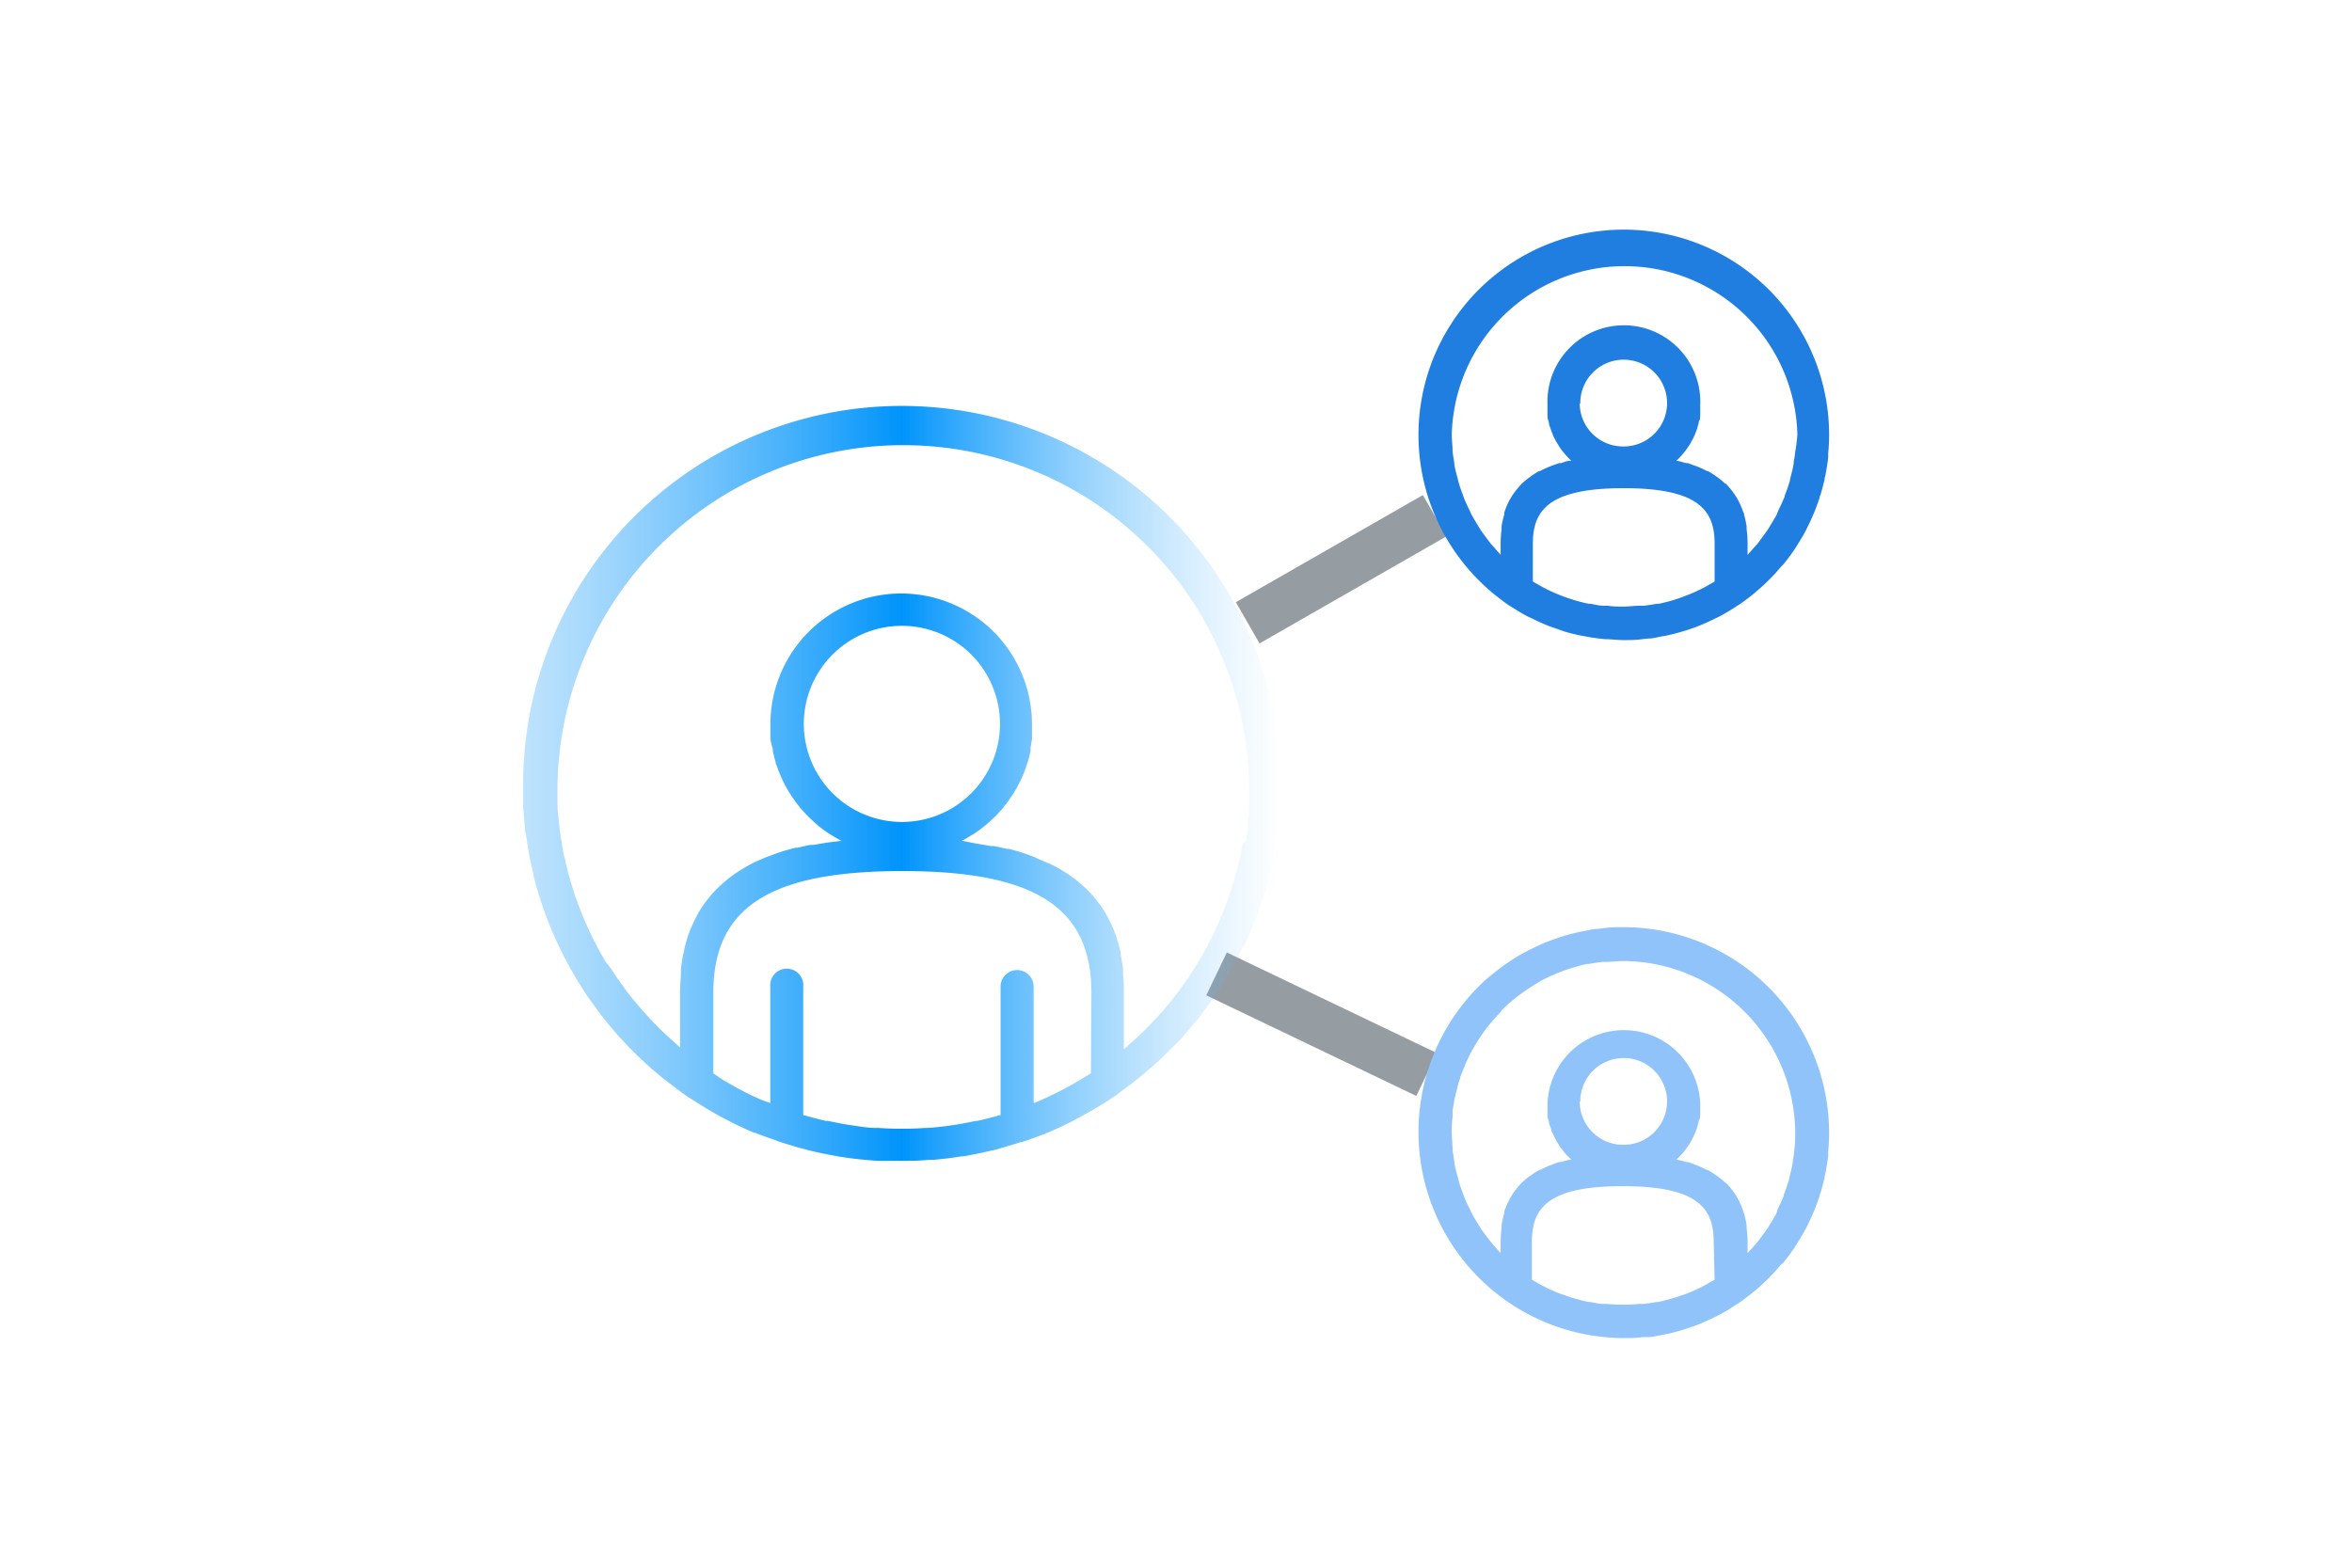 <svg id="Layer_1" data-name="Layer 1" xmlns="http://www.w3.org/2000/svg" xmlns:xlink="http://www.w3.org/1999/xlink" viewBox="0 0 197.83 131.91"><defs><style>.cls-1{fill:#4f5a65;opacity:0.6;}.cls-2{fill:#207ee1;}.cls-3{fill:url(#linear-gradient);}.cls-4{fill:#90c3f9;}</style><linearGradient id="linear-gradient" x1="44" y1="65.95" x2="107.72" y2="65.95" gradientUnits="userSpaceOnUse"><stop offset="0" stop-color="#75c3fa" stop-opacity="0.47"/><stop offset="0.5" stop-color="#0094fb"/><stop offset="1" stop-color="#75c3fa" stop-opacity="0"/></linearGradient></defs><title>collaboration</title><rect class="cls-1" x="103.75" y="45.9" width="18.13" height="4" transform="translate(-8.89 62.41) rotate(-29.81)"/><rect class="cls-1" x="109.16" y="76.35" width="4" height="19.59" transform="translate(-14.56 149.19) rotate(-64.4)"/><path class="cls-2" d="M150,47.48c.31-.37.6-.77.88-1.17l.13-.2c.23-.35.45-.72.66-1.08l.17-.31c.21-.4.41-.81.59-1.23l.18-.42c.16-.39.3-.79.44-1.19,0-.12.07-.24.11-.36.11-.4.22-.8.31-1.21,0-.13.06-.26.08-.4.09-.47.17-.94.22-1.42l0-.34c.05-.51.08-1,.08-1.57a17.27,17.27,0,1,0-30,11.68l0,0c.26.29.53.56.8.82s.4.38.61.56.33.29.5.42.56.44.85.65l.19.14h0l.3.19,1,.61.45.24,1,.47.43.19c.48.19,1,.36,1.44.52s1,.28,1.5.39l.45.08c.37.08.75.13,1.14.18l.47.05c.52,0,1.05.08,1.58.08s1.07,0,1.59-.08l.47-.05c.38,0,.76-.1,1.14-.18l.45-.08c.5-.11,1-.24,1.49-.39s1-.33,1.44-.52l.43-.19,1-.47.44-.24c.35-.2.68-.4,1-.61.09-.07.2-.13.29-.19l.09-.06h0c.38-.26.74-.54,1.09-.82l.21-.18a16.49,16.49,0,0,0,2.13-2.13Zm-5.78,1.44v0c-.17.11-.35.2-.52.3l-.28.16c-.36.19-.73.37-1.11.53l-.29.12c-.31.12-.62.24-.93.34l-.33.11a12.29,12.29,0,0,1-1.23.31l-.16,0c-.37.07-.75.13-1.13.17l-.35,0c-.43,0-.87.07-1.32.07s-.88,0-1.32-.07l-.34,0c-.38,0-.76-.1-1.14-.17l-.16,0c-.41-.08-.82-.19-1.22-.31l-.33-.11c-.32-.1-.63-.22-.94-.34l-.29-.12c-.38-.16-.74-.34-1.1-.53l-.28-.16c-.17-.1-.35-.19-.52-.3V45.75c0-2.8,1.3-4.68,7.64-4.68s7.65,1.88,7.65,4.68Zm-11.3-15a3.65,3.65,0,1,1,3.65,3.64A3.65,3.65,0,0,1,132.87,34Zm16.49,9.44c-.14.24-.28.48-.43.72s-.19.33-.3.49-.29.41-.44.61-.25.36-.39.53-.31.35-.46.52l-.4.45v-1a8.72,8.72,0,0,0-.08-1.17l0-.24a9.22,9.22,0,0,0-.22-1c0-.05,0-.1-.05-.15a6.2,6.2,0,0,0-.32-.79,1,1,0,0,0-.07-.15,5.44,5.44,0,0,0-.46-.74l-.11-.15a5.88,5.88,0,0,0-.52-.6s0,0-.05,0a6.42,6.42,0,0,0-.64-.53l-.15-.11a6.12,6.12,0,0,0-.69-.43l-.07,0c-.23-.12-.46-.23-.7-.33l-.15-.06-.75-.27-.15,0c-.24-.07-.48-.14-.72-.19l-.09,0,0,0s0-.06.08-.08l.25-.26.19-.21.22-.27c.06-.08.12-.15.17-.23l.2-.3c.05-.08.1-.16.14-.24s.11-.21.17-.32l.12-.25a3.62,3.62,0,0,0,.13-.35,2.6,2.6,0,0,0,.1-.25c0-.13.07-.26.1-.38s0-.17.07-.26.05-.28.07-.43l0-.22c0-.22,0-.45,0-.67a6.43,6.43,0,1,0-12.85,0c0,.22,0,.45,0,.67s0,.15,0,.22,0,.29.07.43l.06.26c0,.12.07.25.11.38l.09.25a3.65,3.65,0,0,0,.14.35c0,.08.08.17.12.25a3.18,3.18,0,0,0,.16.32l.15.24c.06.1.12.2.19.3l.17.23.22.27.19.21.25.26.09.08-.06,0-.09,0c-.24,0-.48.12-.72.19l-.14,0c-.26.08-.51.17-.76.27l-.15.06a7.32,7.32,0,0,0-.69.33l-.08,0a7.17,7.17,0,0,0-.69.43l-.15.11a7.81,7.81,0,0,0-.64.53.12.12,0,0,1,0,0c-.18.19-.35.39-.52.6l-.11.15a6.65,6.65,0,0,0-.46.74,1,1,0,0,1-.07.15,6.18,6.18,0,0,0-.31.79.88.88,0,0,0,0,.15,7.33,7.33,0,0,0-.23,1l0,.24a10.75,10.75,0,0,0-.08,1.17v1c-.14-.15-.26-.3-.39-.45s-.32-.34-.46-.52-.27-.35-.4-.53-.3-.4-.44-.61l-.3-.49c-.14-.24-.29-.48-.42-.72s-.14-.29-.21-.44-.27-.55-.39-.84c-.06-.13-.1-.26-.15-.4-.11-.3-.23-.61-.32-.92a3.25,3.25,0,0,1-.11-.42c-.09-.32-.17-.63-.24-.94s-.06-.4-.09-.6-.09-.53-.12-.8c0-.48-.07-1-.07-1.45a14.54,14.54,0,0,1,29.07,0A13.94,13.94,0,0,1,151,38a7.36,7.36,0,0,1-.12.8c0,.2-.05.4-.09.6s-.15.62-.23.94c0,.14-.07.28-.11.42-.1.31-.21.62-.33.92,0,.14-.09.27-.14.4-.12.29-.26.56-.39.84Z"/><path class="cls-3" d="M104.57,79.72c.08-.16.16-.32.23-.48l.18-.38c.21-.47.41-1,.59-1.44l.09-.2a33.6,33.6,0,0,0,1.12-3.57s0-.05,0-.07q.21-.84.36-1.68c0-.12,0-.25.07-.38.09-.46.16-.93.22-1.4l.06-.49c0-.45.09-.91.13-1.36l0-.49q.06-.91.06-1.83a31.74,31.74,0,0,0-2.67-12.75l-1.22-2.49A31.85,31.85,0,0,0,44,65.94v.16c0,.55,0,1.1,0,1.64,0,.21,0,.42.05.64,0,.4.06.79.11,1.19,0,.21,0,.41.08.62.06.42.12.84.19,1.26l.09.49c.1.54.22,1.07.35,1.59,0,0,0,.09,0,.13a33.42,33.42,0,0,0,1.12,3.56l.08.2q.28.73.6,1.44c.06.13.11.26.17.38q.29.63.6,1.23l.22.43c.23.43.47.85.71,1.26.08.12.14.25.22.37.27.44.55.88.84,1.31.17.25.35.49.53.74l.45.61c.21.28.42.55.64.82l.39.46c.24.29.49.58.74.86l.21.22c.62.67,1.27,1.32,1.95,1.94l0,0q.45.41.9.78l.41.35c.29.23.58.46.88.68l.51.38.63.47.22.14c.47.32,1,.62,1.44.92l.52.3.11.06c.38.22.76.43,1.15.63l.56.29c.58.28,1.17.56,1.77.81l.08,0c.35.15.7.27,1.06.4v0l.77.27.17.07h0l.25.08.87.27.45.13.26.07h0l.66.18.29.07c.56.13,1.12.25,1.68.35l.7.13.68.1.82.1.62.06,1,.08.51,0c.5,0,1,0,1.49,0,.78,0,1.55,0,2.33-.09l.44,0c.78-.07,1.55-.16,2.31-.29l.17,0c.79-.14,1.57-.3,2.36-.49l.07,0,.63-.18v0c.58-.16,1.15-.33,1.71-.52l.12,0h0l.15-.06c.27-.09.53-.17.79-.27v0l1-.37.19-.08c.59-.25,1.18-.52,1.76-.8l.58-.3,1.13-.62.66-.38c.49-.29,1-.6,1.44-.92l.22-.14h0l.62-.47c.18-.12.35-.25.52-.38s.59-.45.87-.68l.41-.35c.31-.25.61-.51.91-.78l0,0c.68-.62,1.32-1.27,2-1.94l.21-.22c.25-.28.5-.57.74-.86l.38-.46c.22-.27.44-.54.64-.82s.31-.4.45-.61.36-.49.53-.74c.29-.43.58-.87.85-1.31l.2-.35,1.32-2.45ZM91.76,90.29v0l-.73.45-.15.09c-.32.2-.66.39-1,.57l-.25.14c-.29.16-.58.3-.88.45l-.41.2c-.23.12-.47.22-.71.33l-.6.26-.09,0h0V83a1.39,1.39,0,0,0-2.78,0V93.82h0l-.08,0q-.93.27-1.89.48l-.13,0c-.66.15-1.33.27-2,.37s-1.35.17-2,.22h-.2a28.67,28.67,0,0,1-4,0l-.22,0c-.67,0-1.34-.13-2-.22s-1.33-.23-2-.37l-.17,0c-.64-.15-1.28-.31-1.91-.5h0V83a1.39,1.39,0,1,0-2.77,0v9.8h0l0,0L64,92.51l-.67-.3-.41-.2-.87-.45-.24-.14c-.34-.18-.67-.38-1-.57l-.13-.09L60,90.31v-6.8c0-7.17,4.75-10.23,15.9-10.23s15.9,3.06,15.9,10.23ZM67.61,60.9a8.25,8.25,0,1,1,8.25,8.25A8.26,8.26,0,0,1,67.61,60.9ZM104.5,71c-.07.41-.15.81-.24,1.21,0,.1,0,.2-.07.3-.09.41-.19.82-.31,1.22,0,.1,0,.19-.07.28-.12.41-.25.81-.38,1.21l-.09.27c-.14.4-.29.79-.44,1.19,0,.09-.08.18-.11.27-.16.38-.33.76-.5,1.14,0,.09-.08.19-.13.28-.17.37-.36.75-.56,1.11,0,.09-.08.18-.13.27-.22.41-.46.82-.7,1.22l-.43.68-.39.61-.58.81-.26.36-.66.84-.23.28c-.24.29-.48.57-.73.84l-.21.23c-.26.29-.53.57-.8.84l-.17.18c-.29.28-.58.56-.88.83l-.09.08c-.27.24-.53.49-.81.72V83.51c0-.53,0-1-.07-1.5l0-.31c0-.46-.11-.9-.19-1.33a1.6,1.6,0,0,1,0-.21c-.09-.38-.19-.75-.3-1.1l-.06-.2a10.56,10.56,0,0,0-.43-1.08l-.11-.23a10.66,10.66,0,0,0-.55-1l0,0a9.19,9.19,0,0,0-.63-.87l-.15-.19a10.4,10.4,0,0,0-.72-.76l-.14-.13c-.24-.22-.48-.42-.73-.62l-.14-.1a10.22,10.22,0,0,0-.87-.59l-.2-.13c-.31-.18-.62-.35-1-.51l0,0-1-.43L87,72.1c-.34-.13-.68-.25-1-.36l-.19-.06c-.32-.1-.65-.19-1-.27l-.16,0c-.36-.09-.73-.17-1.1-.24l-.23,0-1.14-.19h0L81,70.75l-.12,0,.16-.09.22-.12.67-.4.16-.11c.26-.18.51-.36.75-.56l.17-.14.56-.51.18-.18q.33-.33.63-.69l.06-.09c.18-.21.35-.44.51-.67l.15-.22c.15-.23.29-.46.43-.7l.06-.12c.15-.28.29-.56.42-.85l.09-.23c.1-.24.18-.48.26-.72l.08-.23q.14-.45.24-.93l0-.19c0-.26.09-.53.12-.8a2.48,2.48,0,0,0,0-.27c0-.33,0-.67,0-1a11,11,0,0,0-22,0c0,.34,0,.68,0,1l0,.27A7,7,0,0,0,65,63l0,.19q.11.48.24.93c0,.08,0,.15.07.23q.12.36.27.72l.09.23c.13.29.26.57.41.85l.07.12c.13.24.28.47.43.7l.15.22a8.33,8.33,0,0,0,.5.67l.07.09q.3.36.63.69l.18.18.56.51.16.14c.24.2.49.38.75.56l.17.11c.21.14.44.27.66.4l.22.12a1.4,1.4,0,0,0,.17.09l-.12,0-1.14.14h0l-1.13.19-.24,0c-.37.07-.73.15-1.1.24l-.15,0c-.33.08-.66.17-1,.27l-.2.06q-.51.17-1,.36l-.22.08c-.33.14-.66.28-1,.43l0,0c-.32.16-.63.33-.94.51l-.21.13c-.29.18-.59.38-.87.59l-.13.1c-.25.2-.49.4-.73.62a.86.86,0,0,0-.14.13,10.4,10.4,0,0,0-.72.76l-.15.19a9.77,9.77,0,0,0-.64.87v0a10.66,10.66,0,0,0-.55,1,1.63,1.63,0,0,0-.11.23,10.58,10.58,0,0,0-.44,1.08l-.06.2c-.11.35-.21.72-.29,1.1,0,.07,0,.14-.05.21-.08.43-.15.87-.2,1.33l0,.31c0,.48-.07,1-.07,1.5v4.74c-.27-.23-.53-.48-.8-.72l-.09-.08c-.3-.27-.59-.55-.88-.83l-.18-.18c-.27-.27-.53-.55-.79-.84l-.21-.23c-.25-.27-.49-.55-.73-.84l-.23-.28q-.35-.42-.66-.84l-.26-.36-.58-.81-.39-.61L51,81c-.25-.4-.48-.81-.7-1.22l-.14-.27c-.19-.36-.38-.74-.56-1.11l-.12-.28c-.18-.38-.34-.76-.5-1.14l-.11-.27c-.15-.4-.3-.79-.44-1.19l-.09-.27c-.14-.4-.26-.8-.38-1.21,0-.09,0-.18-.08-.28-.11-.4-.21-.81-.31-1.22,0-.1,0-.2-.07-.3-.09-.4-.16-.8-.23-1.21,0-.11,0-.22-.06-.33-.07-.4-.12-.8-.17-1.2,0-.12,0-.24-.05-.36,0-.4-.07-.8-.1-1.21,0-.12,0-.24,0-.36,0-.52,0-1,0-1.57a29.09,29.09,0,0,1,58.17,0c0,.53,0,1,0,1.57l0,.36c0,.41-.05.81-.1,1.21,0,.12,0,.24,0,.36,0,.4-.11.8-.17,1.2Z"/><path class="cls-4" d="M150,106.22c.31-.38.6-.77.88-1.17a2.39,2.39,0,0,0,.13-.21q.34-.53.66-1.08c.06-.1.12-.2.17-.3.21-.4.41-.81.59-1.23l.18-.42c.16-.39.3-.79.44-1.19,0-.12.07-.25.11-.37.11-.39.22-.79.31-1.2,0-.13.06-.27.08-.4.09-.47.17-1,.22-1.43l0-.33c.05-.52.08-1,.08-1.57A17.33,17.33,0,0,0,136.52,78c-.53,0-1.05,0-1.57.08l-.47.06c-.39,0-.77.1-1.15.17l-.43.08c-.49.11-1,.23-1.46.38l-.25.08c-.41.14-.82.29-1.22.45l-.36.15c-.42.19-.82.38-1.22.59l-.15.08a17.4,17.4,0,0,0-2,1.28c-.43.33-.85.67-1.25,1l0,0a17.34,17.34,0,0,0,8.77,29.93l.5.07a16.31,16.31,0,0,0,2.34.17c.51,0,1,0,1.53-.08l.46,0c.39,0,.78-.11,1.16-.18l.44-.08c.5-.11,1-.24,1.49-.4s1-.32,1.45-.52l.41-.18c.33-.15.67-.31,1-.48l.43-.23q.53-.3,1-.63l.28-.17.09-.06c.38-.26.74-.54,1.09-.83l.21-.17a16.56,16.56,0,0,0,2.13-2.14Zm-5.78,1.44v0l-.55.31-.24.14c-.37.2-.74.38-1.12.54l-.27.11c-.32.13-.64.24-1,.35l-.32.1c-.4.12-.81.23-1.23.32l-.15,0c-.38.07-.76.13-1.14.17l-.35,0q-.65.06-1.32.06t-1.32-.06l-.34,0c-.39,0-.77-.1-1.14-.17l-.15,0c-.42-.09-.83-.2-1.24-.32l-.31-.1c-.33-.11-.65-.22-1-.35l-.27-.11a11.53,11.53,0,0,1-1.12-.54l-.25-.14-.54-.31v-3.19c0-2.81,1.3-4.68,7.64-4.68s7.65,1.87,7.65,4.68Zm-11.3-15a3.65,3.65,0,1,1,3.65,3.65A3.65,3.65,0,0,1,132.87,92.68Zm16.49,9.44c-.14.25-.28.49-.43.73s-.19.33-.3.49-.29.4-.44.61-.25.35-.39.52l-.46.53c-.14.15-.26.3-.4.44h0v-.94a8.6,8.6,0,0,0-.08-1.17l0-.24a9.42,9.42,0,0,0-.22-1l-.05-.14a6.2,6.2,0,0,0-.32-.79.69.69,0,0,0-.07-.15,5.56,5.56,0,0,0-.46-.75,1.34,1.34,0,0,0-.11-.14,4.31,4.31,0,0,0-.52-.6s0,0-.05,0a6.53,6.53,0,0,0-.64-.54l-.15-.1a6.2,6.2,0,0,0-.69-.44l-.07,0c-.23-.12-.46-.23-.7-.33l-.15-.06q-.37-.15-.75-.27l-.15,0a6.38,6.38,0,0,0-.72-.19l-.09,0h0l.08-.09c.09-.08.17-.17.25-.25l.19-.21a3,3,0,0,0,.22-.28,1.84,1.84,0,0,0,.17-.22l.2-.3c.05-.08.1-.16.14-.24l.17-.32.12-.25c.05-.12.09-.24.13-.35a2.77,2.77,0,0,0,.1-.26c0-.12.07-.25.1-.38s0-.16.07-.25.05-.29.07-.43l0-.22c0-.22,0-.45,0-.68a6.43,6.43,0,0,0-12.85,0c0,.23,0,.46,0,.68s0,.14,0,.22,0,.29.07.43l.06.25c0,.13.07.26.11.38l.09.26c0,.12.09.23.14.35s.08.16.12.25l.16.32.15.24c.06.1.12.2.19.3l.17.22c.07.1.15.19.22.28l.19.21.25.25.09.09h-.06l-.09,0a6.38,6.38,0,0,0-.72.19l-.14,0c-.26.08-.51.17-.76.27l-.15.06a7.32,7.32,0,0,0-.69.33l-.08,0a7.28,7.28,0,0,0-.69.44l-.15.1a8,8,0,0,0-.64.54l0,0a6.23,6.23,0,0,0-.52.6,1.34,1.34,0,0,1-.11.14,6.8,6.8,0,0,0-.46.75s0,.1-.07.15a6.18,6.18,0,0,0-.31.79.78.78,0,0,0,0,.14,7.48,7.48,0,0,0-.23,1l0,.24a10.58,10.58,0,0,0-.08,1.17v.94h0c-.14-.14-.26-.29-.39-.44s-.32-.35-.46-.53-.27-.35-.4-.52-.3-.4-.44-.61l-.3-.49c-.14-.24-.29-.48-.42-.73s-.14-.29-.21-.43-.27-.55-.39-.84c-.06-.13-.1-.27-.15-.4-.11-.31-.23-.61-.32-.92a3.39,3.39,0,0,1-.11-.43c-.09-.31-.17-.62-.24-.94s-.06-.39-.09-.59-.09-.53-.12-.81c0-.47-.07-1-.07-1.44s0-.92.07-1.37c0-.14,0-.28,0-.43s.09-.61.14-.91.07-.33.11-.49.13-.54.2-.81.1-.34.16-.51,0-.16.07-.24,0,0,0,0a18.17,18.17,0,0,1,.82-1.92s0,0,0,0a1,1,0,0,1,.08-.14l.13-.23c.18-.32.37-.64.57-.94l.11-.17a14.73,14.73,0,0,1,1.71-2.06l0-.06a13.75,13.75,0,0,1,2.09-1.72l.09-.06c.34-.23.69-.44,1-.64l.14-.08c.38-.2.77-.39,1.17-.56l.19-.08c.33-.13.67-.26,1-.37l.32-.1c.4-.12.81-.23,1.22-.32l.18,0c.37-.07.74-.12,1.11-.17l.36,0c.43,0,.87-.07,1.31-.07a14.55,14.55,0,0,1,14.54,14.53,13.59,13.59,0,0,1-.08,1.44,7.18,7.18,0,0,1-.12.81c0,.2-.05.4-.09.59s-.15.63-.23.94c0,.14-.07.29-.11.43-.1.31-.21.61-.33.92,0,.13-.09.27-.14.4-.12.29-.26.56-.39.84Z"/></svg>